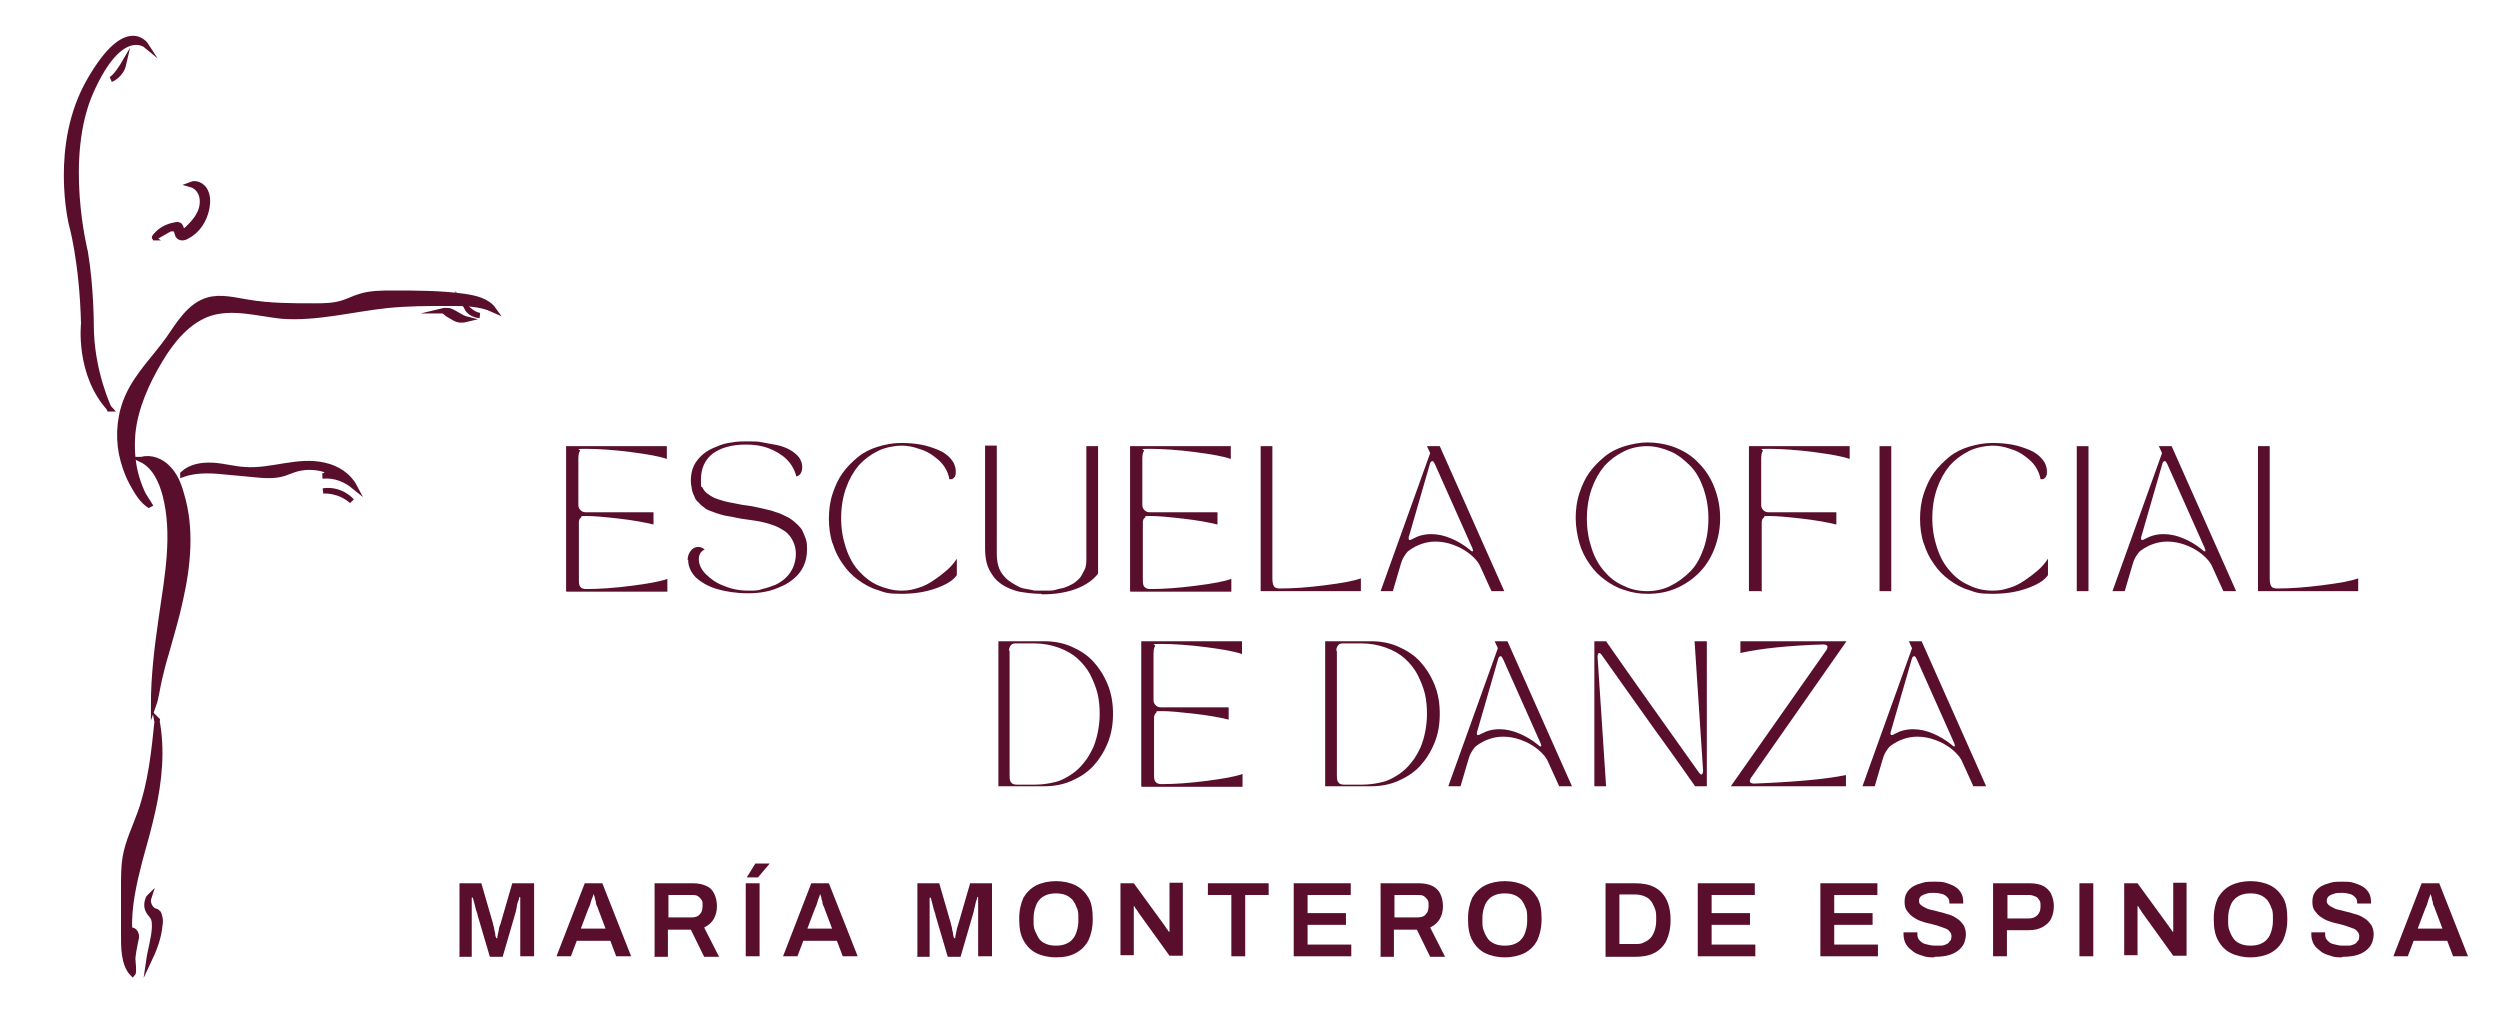 <svg xmlns="http://www.w3.org/2000/svg" width="469" height="192" viewBox="0 0 469 192"><defs><style>      .cls-1, .cls-2 {        fill: #590f2c;      }      .cls-2 {        stroke: #590f2c;        stroke-miterlimit: 10;      }    </style></defs><g><g id="Capa_1"><g><path class="cls-2" d="M83,58.3c.4-.1.9,0,1.3,0,1.2.4,2.1,1.3,3.3,1.6-.8.2-1.6.2-2.3-.2-.4-.2-.8-.5-1.2-.7-.1,0-.9-.8-1-.7Z"></path><path class="cls-2" d="M87.6,57.8s1.1,1.2,2.4,1.4c0,0-1.7-.1-2.4-1.4Z"></path><g><path class="cls-2" d="M29.4,135c1.1,5.6.5,11.4-.7,16.9-.7,3.2-1.6,6.4-2.5,9.6-1.1,4.3-2.1,8.7-1.9,13.1.4-.3,1,0,1.2.6s0,1-.1,1.5c-.2,1-.4,2-.5,3.1,0,.6.3,2.6,0,2.9-1.8-1.8-1.7-5.3-1.7-7.6,0-2.9,0-5.8,0-8.7,0-1.9,0-3.8.3-5.6.5-2.9,1.8-5.5,2.8-8.3,2-5.6,2.6-11.5,3.2-17.4h0Z"></path><path class="cls-2" d="M27.9,168.4c-.3.9.2,2.1,1.1,2.5.2,0,.4.1.6.3.2.1.2.3.3.6.2.6.2,1.2.1,1.7-.2,2.4-1.1,4.7-2.1,6.8.3-2.1,1-4.2,1.1-6.4,0-.5,0-1.1-.2-1.6-.2-.5-.6-.8-.9-1.3-.5-.8-.4-1.8,0-2.6h0Z"></path><path class="cls-2" d="M26.6,86.2c1.7-.5,3.7.3,4.9,1.6,1.3,1.3,2,3,2.5,4.8,2,6.5,1.3,13.5-.2,20.1-.7,3.3-1.7,6.5-2.6,9.8-.5,1.6-.9,3.2-1.3,4.9s-.6,3.5-1.1,4.9c0-5.5.7-11.1,1.5-16.6,1.1-7.6,2.6-15.4.7-22.8-.7-2.7-2-5.5-4.5-6.7h0Z"></path><path class="cls-2" d="M34.3,88.9c1.5-1.4,3.6-1.7,5.6-1.6,2,.1,4,.7,6,.8,2.5.2,5-.3,7.5-.7s5-.7,7.5-.1c2.3.5,4.5,1.9,5.6,4-1.7-1.4-3.7-2.2-6-2,.3,0,.6-.2.8-.4,0,0,.2-.1.2-.2.1-.3-.2-.5-.5-.6-1.9-.6-4-.6-5.8,0-.6.2-1.3.5-1.9.7-1.9.6-3.9.4-5.9.2-1.4-.1-2.8-.3-4.3-.4-2.9-.3-6-.6-8.8.4h0Z"></path><path class="cls-2" d="M60.6,92.1s2.9-.3,5.4,1.9c0,0-2-2.4-5.4-1.9Z"></path><path class="cls-2" d="M28.3,95.1c-.5-1-1.3-1.9-1.7-2.9-.5-1.1-.9-2.3-1.2-3.5-.6-2.4-.7-4.9-.5-7.4.5-4.9,2.6-9.5,5.1-13.7,2.2-3.7,5.2-7.4,9.3-8.8,4.3-1.4,9,0,13.5.5,6.6.5,13.2-1.3,19.8-2,3.9-.4,7.7-.4,11.6-.4,2.9,0,5.8,0,8.4,1.2-1.2-1.7-3.5-2.2-5.6-2.5-4.4-.6-8.8-.6-13.3-.6-2.2,0-4.4,0-6.4.7-1,.3-1.9.8-2.9,1.1-1.8.6-3.7.6-5.5.6-4.2,0-8.3,0-12.4-.7-2.5-.4-5.1-1.1-7.5-.4-3.4,1-5.4,4.4-7.4,7.3-2.5,3.5-5.7,6.6-7.5,10.5-1.6,3.4-2,7.3-1.3,11,.4,1.9,1,3.7,1.9,5.4.8,1.5,2,3.6,3.5,4.4h0Z"></path><path class="cls-2" d="M20.5,76.7s-3.4-7-3.4-15.7c0,0,0-7.1-1.1-13.7,0,0-4.5-17.7,1.1-30.2,5.6-12.5,10.3-8.6,10.3-8.6,0,0-3.6-5.6-10.6,6.6-7,12.1-3.4,26.9-3.4,26.9,0,0,2,6.9,2.3,18.7,0,0-1.1,9.5,4.9,16h0Z"></path><path class="cls-2" d="M20.8,14.9s1.9-.7,2.4-2.9c0,0-1.4,2.4-2.4,2.9Z"></path><path class="cls-2" d="M28.7,44.6c0,0,.2,0,.6-.2.7-.4,1.4-.8,2.1-1.2.2-.1.5-.3.8-.3s.6,0,.8.2c.2.3.2.7.4,1.1.2.3.5.4.8.4s.6-.1.9-.3c2-1,3.3-3.1,3.7-5.3.2-1.1.2-2.2-.3-3.2s-1.7-1.6-2.7-1.2c1.1.3,1.9,1.3,2.1,2.4s0,2.3-.6,3.3c-.5,1-1.3,1.8-2.1,2.6-.3.3-.7.6-1,.3-.3-.2-.2-.6-.4-.8-.2-.3-.6-.3-.9-.2-1.2.2-2.4.7-3.3,1.6-.3.3-.7.7-.6.8h0Z"></path></g></g><g><path class="cls-1" d="M86.2,179.4v-13.7h4.1l2.2,7.6c0,.3.2.6.2.9,0,.3.2.7.2,1s.1.6.2.8h.2c0-.2,0-.4.1-.7s.1-.6.2-1c0-.3.2-.7.3-1l2.2-7.6h4.1v13.7h-2.6v-6.9c0-.6,0-1.2,0-1.8,0-.6,0-1.1,0-1.6s0-.7,0-.8h-.2c0,.1,0,.4-.2.8s-.2.8-.3,1.3c-.1.5-.2.9-.3,1.2l-2.3,7.9h-2.4l-2.3-7.8c0-.3-.2-.6-.3-1s-.2-.8-.3-1.2c-.1-.4-.2-.8-.3-1.1h-.2c0,.4,0,.8,0,1.3,0,.5,0,1,0,1.5,0,.5,0,1,0,1.4v6.9h-2.5,0Z"></path><path class="cls-1" d="M104.4,179.4l5.3-13.7h3.3l5.4,13.7h-2.8l-1.1-2.9h-6.3l-1.1,2.9h-2.7,0ZM109,174.2h4.6l-1.4-3.7c0-.1-.1-.3-.2-.5s-.2-.4-.2-.7-.2-.5-.2-.8-.2-.5-.2-.7h-.1c0,.3-.2.6-.3.9s-.2.7-.3,1c-.1.3-.2.5-.3.7l-1.4,3.7h0Z"></path><path class="cls-1" d="M122.8,179.4v-13.7h7.2c1,0,1.9.2,2.5.5.7.3,1.2.8,1.5,1.5.3.6.5,1.4.5,2.3s-.2,1.7-.6,2.4-1,1.2-1.8,1.6l2.8,5.5h-2.8l-2.5-5.1h-4.3v5.1h-2.6ZM125.4,172.1h4.4c.7,0,1.2-.2,1.5-.6.4-.4.5-.9.5-1.6s0-.8-.2-1.1-.4-.5-.7-.7c-.3-.2-.7-.2-1.1-.2h-4.4v4.2h0Z"></path><path class="cls-1" d="M139.9,179.4v-13.7h2.6v13.7h-2.6ZM140.1,164.6l1.6-2.6h2.7c0,0-2.2,2.6-2.2,2.6h-2.1Z"></path><path class="cls-1" d="M146.9,179.4l5.3-13.7h3.3l5.4,13.7h-2.8l-1.1-2.9h-6.3l-1.1,2.9h-2.7,0ZM151.5,174.2h4.6l-1.4-3.7c0-.1-.1-.3-.2-.5s-.2-.4-.2-.7-.2-.5-.2-.8c0-.3-.2-.5-.2-.7h-.1c0,.3-.2.6-.3.9s-.2.7-.3,1c-.1.3-.2.5-.3.7l-1.4,3.7h0Z"></path><path class="cls-1" d="M172.1,179.4v-13.7h4.1l2.2,7.6c0,.3.2.6.2.9,0,.3.2.7.2,1s.1.6.2.8h.2c0-.2,0-.4.1-.7s.1-.6.2-1,.2-.7.3-1l2.2-7.6h4.1v13.7h-2.6v-6.9c0-.6,0-1.2,0-1.8,0-.6,0-1.1,0-1.6s0-.7,0-.8h-.2c0,.1,0,.4-.2.8-.1.4-.2.8-.3,1.3s-.2.9-.3,1.2l-2.3,7.9h-2.4l-2.3-7.8c0-.3-.2-.6-.3-1s-.2-.8-.3-1.2c-.1-.4-.2-.8-.3-1.1h-.2c0,.4,0,.8,0,1.3,0,.5,0,1,0,1.5,0,.5,0,1,0,1.4v6.9h-2.5,0Z"></path><path class="cls-1" d="M198.1,179.6c-1.4,0-2.7-.3-3.7-.8s-1.8-1.3-2.4-2.4c-.6-1.1-.8-2.4-.8-4s.3-2.9.8-4c.6-1,1.4-1.8,2.4-2.3,1-.5,2.3-.8,3.7-.8s2.7.3,3.7.8c1,.5,1.8,1.3,2.4,2.3.6,1,.8,2.4.8,4s-.3,2.9-.8,4c-.6,1.1-1.3,1.8-2.4,2.4s-2.3.8-3.7.8ZM198.1,177.4c.7,0,1.3-.1,1.8-.3s1-.5,1.3-.9c.4-.4.6-.9.8-1.5.2-.6.3-1.3.3-2v-.4c0-.8,0-1.5-.3-2-.2-.6-.5-1.1-.8-1.5-.4-.4-.8-.7-1.3-.9-.5-.2-1.1-.3-1.8-.3s-1.3.1-1.8.3c-.5.2-1,.5-1.3.9-.4.4-.6.9-.8,1.5-.2.6-.3,1.3-.3,2v.4c0,.8,0,1.4.3,2s.5,1.1.8,1.5.8.7,1.3.9c.5.2,1.1.3,1.8.3Z"></path><path class="cls-1" d="M210.2,179.4v-13.7h2.5l5.9,8.1c0,0,.1.2.2.3,0,.1.2.3.3.4,0,.1.1.2.2.3h.1v-9.2h2.5v13.7h-2.5l-5.9-8.2c-.1-.2-.2-.4-.4-.6s-.2-.4-.3-.5h-.1v9.2h-2.5Z"></path><path class="cls-1" d="M231,179.4v-11.5h-4.4v-2.2h11.4v2.2h-4.4v11.5h-2.6Z"></path><path class="cls-1" d="M242.7,179.4v-13.7h10.7v2.2h-8.1v3.4h7.2v2.2h-7.2v3.7h8.2v2.2h-10.8Z"></path><path class="cls-1" d="M259,179.4v-13.7h7.2c1,0,1.9.2,2.5.5s1.2.8,1.5,1.5c.3.6.5,1.4.5,2.3s-.2,1.7-.6,2.4-1,1.2-1.8,1.6l2.8,5.5h-2.8l-2.5-5.1h-4.3v5.1h-2.6ZM261.6,172.1h4.4c.7,0,1.2-.2,1.5-.6.4-.4.5-.9.5-1.6s0-.8-.2-1.1-.4-.5-.7-.7c-.3-.2-.7-.2-1.1-.2h-4.4v4.2h0Z"></path><path class="cls-1" d="M282.3,179.6c-1.4,0-2.7-.3-3.7-.8s-1.8-1.3-2.4-2.4c-.6-1.1-.8-2.4-.8-4s.3-2.9.8-4c.6-1,1.4-1.8,2.4-2.3,1-.5,2.3-.8,3.7-.8s2.7.3,3.7.8c1,.5,1.8,1.3,2.4,2.3.6,1,.8,2.4.8,4s-.3,2.9-.8,4c-.6,1.1-1.3,1.8-2.4,2.4-1,.5-2.3.8-3.7.8ZM282.3,177.4c.7,0,1.3-.1,1.8-.3.5-.2,1-.5,1.3-.9.4-.4.6-.9.8-1.5.2-.6.3-1.3.3-2v-.4c0-.8,0-1.5-.3-2-.2-.6-.5-1.1-.8-1.5-.4-.4-.8-.7-1.3-.9-.5-.2-1.1-.3-1.8-.3s-1.3.1-1.8.3c-.5.2-1,.5-1.3.9-.4.4-.6.9-.8,1.5-.2.6-.3,1.3-.3,2v.4c0,.8,0,1.4.3,2,.2.6.5,1.1.8,1.5s.8.7,1.3.9c.5.2,1.1.3,1.8.3Z"></path><path class="cls-1" d="M301.2,179.4v-13.7h5.5c1.4,0,2.6.2,3.6.7,1,.5,1.7,1.2,2.3,2.3.5,1,.8,2.3.8,3.9s-.3,2.8-.8,3.9c-.5,1-1.3,1.8-2.3,2.3-1,.5-2.2.7-3.6.7h-5.5ZM303.8,177.1h2.9c.6,0,1.2,0,1.7-.3.5-.2.9-.5,1.2-.8s.6-.8.8-1.4c.2-.6.3-1.2.3-1.9v-.4c0-.7,0-1.4-.3-2s-.4-1-.8-1.4c-.3-.4-.7-.6-1.2-.8-.5-.2-1.1-.3-1.7-.3h-2.9v9.3h0Z"></path><path class="cls-1" d="M318.5,179.4v-13.7h10.7v2.2h-8.1v3.4h7.2v2.2h-7.2v3.7h8.2v2.2h-10.8Z"></path><path class="cls-1" d="M341.5,179.4v-13.7h10.7v2.2h-8.1v3.4h7.2v2.2h-7.2v3.7h8.2v2.2h-10.8Z"></path><path class="cls-1" d="M362.9,179.6c-.8,0-1.5,0-2.2-.3-.7-.2-1.3-.4-1.8-.8s-1-.8-1.3-1.3c-.3-.5-.5-1.2-.5-1.9s0-.2,0-.2c0,0,0-.1,0-.2h2.6s0,0,0,.2c0,0,0,.1,0,.2,0,.4.1.8.4,1.1.3.3.6.6,1.1.7s1,.3,1.7.3.8,0,1.2,0,.6-.1.9-.2c.2-.1.5-.2.6-.4s.3-.3.4-.5c0-.2.1-.4.1-.6,0-.4-.1-.7-.4-1-.2-.3-.6-.5-1-.6-.4-.2-.9-.3-1.4-.5-.5-.1-1-.3-1.6-.4-.5-.1-1.1-.3-1.6-.5-.5-.2-1-.5-1.4-.8s-.7-.7-1-1.1-.4-1-.4-1.6.1-1.2.4-1.7.7-.9,1.2-1.2,1.1-.5,1.8-.7,1.4-.2,2.2-.2,1.4,0,2.1.2c.6.2,1.2.4,1.7.7s.9.7,1.2,1.2c.3.5.4,1.1.4,1.8v.2h-2.6v-.2c0-.4-.1-.7-.4-1s-.6-.5-1-.6c-.4-.1-.9-.2-1.5-.2s-1.1,0-1.5.2c-.4.1-.8.3-1,.5-.2.2-.3.5-.3.8s.1.6.4.8c.2.2.6.4,1,.6s.9.3,1.4.4c.5.1,1,.3,1.6.4.5.2,1.1.3,1.6.5.5.2,1,.5,1.4.8.4.3.7.7,1,1.1.2.4.4,1,.4,1.6,0,1-.3,1.9-.8,2.5-.5.6-1.2,1.1-2.1,1.4-.9.3-1.9.4-3,.4h0Z"></path><path class="cls-1" d="M373.9,179.4v-13.7h6.9c1,0,1.9.2,2.5.5s1.2.9,1.5,1.5c.3.7.5,1.4.5,2.3s-.2,1.7-.5,2.3c-.3.7-.9,1.2-1.6,1.6-.7.4-1.5.6-2.6.6h-4.1v4.9h-2.6,0ZM376.5,172.3h4.1c.7,0,1.2-.2,1.6-.6s.6-.9.6-1.6,0-.9-.2-1.2c-.2-.3-.4-.6-.7-.7s-.7-.3-1.2-.3h-4.1v4.4h0Z"></path><path class="cls-1" d="M390.1,179.4v-13.7h2.6v13.7h-2.6Z"></path><path class="cls-1" d="M398.5,179.4v-13.7h2.5l5.9,8.1c0,0,.1.2.2.3s.2.3.3.4c0,.1.1.2.2.3h.1v-9.2h2.5v13.7h-2.5l-5.9-8.2c-.1-.2-.2-.4-.4-.6-.1-.2-.2-.4-.3-.5h-.1v9.2h-2.5,0Z"></path><path class="cls-1" d="M422.2,179.6c-1.4,0-2.7-.3-3.7-.8s-1.8-1.3-2.4-2.4c-.6-1.1-.8-2.4-.8-4s.3-2.9.8-4c.6-1,1.4-1.8,2.4-2.3,1-.5,2.3-.8,3.7-.8s2.7.3,3.7.8c1,.5,1.8,1.3,2.4,2.3.6,1,.8,2.4.8,4s-.3,2.9-.8,4c-.6,1.1-1.3,1.8-2.4,2.4-1,.5-2.3.8-3.7.8ZM422.2,177.4c.7,0,1.3-.1,1.8-.3.5-.2,1-.5,1.3-.9.4-.4.6-.9.8-1.5.2-.6.3-1.3.3-2v-.4c0-.8,0-1.5-.3-2-.2-.6-.5-1.1-.8-1.5-.4-.4-.8-.7-1.3-.9-.5-.2-1.1-.3-1.8-.3s-1.3.1-1.8.3c-.5.2-1,.5-1.3.9-.4.4-.6.9-.8,1.5-.2.6-.3,1.3-.3,2v.4c0,.8,0,1.4.3,2,.2.6.5,1.1.8,1.5s.8.7,1.3.9c.5.2,1.1.3,1.8.3Z"></path><path class="cls-1" d="M439.4,179.6c-.8,0-1.5,0-2.2-.3-.7-.2-1.3-.4-1.8-.8s-1-.8-1.3-1.3c-.3-.5-.5-1.2-.5-1.9s0-.2,0-.2c0,0,0-.1,0-.2h2.6s0,0,0,.2c0,0,0,.1,0,.2,0,.4.1.8.4,1.1.3.3.6.6,1.1.7s1,.3,1.7.3.8,0,1.2,0,.6-.1.9-.2c.2-.1.5-.2.6-.4s.3-.3.4-.5c0-.2.1-.4.1-.6,0-.4-.1-.7-.4-1-.2-.3-.6-.5-1-.6-.4-.2-.9-.3-1.4-.5-.5-.1-1-.3-1.6-.4-.5-.1-1.1-.3-1.6-.5-.5-.2-1-.5-1.4-.8s-.7-.7-1-1.1-.4-1-.4-1.6.1-1.2.4-1.7.7-.9,1.2-1.2,1.1-.5,1.8-.7,1.4-.2,2.2-.2,1.4,0,2.1.2c.6.2,1.2.4,1.7.7s.9.7,1.2,1.2c.3.5.4,1.1.4,1.8v.2h-2.6v-.2c0-.4-.1-.7-.4-1s-.6-.5-1-.6c-.4-.1-.9-.2-1.5-.2s-1.1,0-1.5.2c-.4.1-.8.3-1,.5-.2.2-.3.5-.3.8s.1.6.4.8c.2.2.6.4,1,.6s.9.3,1.4.4c.5.1,1,.3,1.6.4.5.2,1.1.3,1.6.5.5.2,1,.5,1.4.8.4.3.7.7,1,1.1.2.4.4,1,.4,1.6,0,1-.3,1.9-.8,2.5-.5.6-1.2,1.1-2.1,1.4-.9.3-1.9.4-3,.4h0Z"></path><path class="cls-1" d="M449,179.4l5.3-13.7h3.3l5.4,13.7h-2.8l-1.1-2.9h-6.3l-1.1,2.9h-2.7ZM453.6,174.2h4.6l-1.4-3.7c0-.1-.1-.3-.2-.5s-.2-.4-.2-.7c0-.2-.2-.5-.2-.8s-.2-.5-.2-.7h-.1c0,.3-.2.6-.3.9s-.2.7-.3,1c-.1.3-.2.5-.3.7l-1.4,3.7h0Z"></path></g><g><path class="cls-1" d="M106.2,110.9v-27.2h18.9v2.4c-1.4-.5-3.7-.9-6.8-1.3s-6-.6-8.4-.6-.9.1-1.1.4c-.2.3-.3.7-.3,1.5v8.6c0,.4.1.7.4,1,.3.3.6.4,1,.4h12.7v2.3c-1.6-.4-3.8-.8-6.4-1.1s-4.7-.5-6.2-.5-.7.1-1,.3-.4.5-.4.9v10.6c0,.7,0,1.2.3,1.5.2.3.6.4,1.1.4,2.5,0,5.3-.2,8.4-.6,3.2-.4,5.4-.8,6.8-1.3v2.4h-18.9Z"></path><path class="cls-1" d="M129,105.1c0-.7.2-1.3.6-1.8s.9-.7,1.4-.7.8.2,1.2.5c-.7.3-1.1.9-1.1,1.8s.4,1.9,1.3,2.8,2,1.7,3.4,2.2c1.4.6,2.9.9,4.5.9s1.9,0,2.7-.3c.9-.2,1.7-.5,2.5-.8.8-.4,1.4-.8,2-1.4s1-1.2,1.3-1.9.5-1.6.5-2.4-.1-1.3-.3-1.9c-.2-.6-.5-1.1-.8-1.5s-.7-.8-1.2-1.1c-.5-.3-1-.6-1.5-.8-.5-.2-1.1-.4-1.8-.6s-1.4-.3-1.9-.4c-.6-.1-1.3-.2-2.1-.3-.7-.1-1.3-.2-1.7-.3s-.9-.2-1.6-.3c-.7-.1-1.2-.3-1.6-.4s-.8-.3-1.4-.5-1-.4-1.3-.7c-.3-.2-.7-.5-1-.9-.4-.3-.7-.7-.8-1.1-.2-.4-.4-.8-.5-1.4-.1-.5-.2-1.1-.2-1.7,0-1,.2-2,.6-2.8.4-.8,1-1.5,1.7-2.1s1.5-1,2.5-1.4c.9-.4,1.9-.7,2.9-.8,1-.2,2-.2,3.1-.2s1.8,0,2.7.2,1.8.3,2.7.5c.9.2,1.7.5,2.4.9s1.2.8,1.7,1.4c.4.6.6,1.2.6,1.8,0,1-.4,1.6-1.1,1.8-.3-1.2-.9-2.3-1.8-3.2-.9-.9-2.1-1.6-3.4-2.1-1.3-.5-2.7-.7-4.3-.7-2.6,0-4.7.6-6.2,1.7-1.5,1.2-2.2,2.8-2.2,4.9s.1,1,.3,1.5c.2.4.5.8.9,1.1.4.3.9.6,1.3.8.5.2,1.1.4,1.8.6.7.2,1.4.3,1.9.4.6.1,1.3.3,2.2.4.8.1,1.4.2,1.8.3s1,.2,1.8.4c.8.2,1.4.3,1.8.5.4.1,1,.3,1.6.6.6.3,1.1.5,1.5.8.4.3.8.6,1.2,1,.4.4.8.8,1,1.3.2.4.4,1,.6,1.5.2.6.2,1.2.2,1.9,0,1.1-.2,2.1-.6,3-.4.9-1,1.7-1.7,2.3-.7.6-1.5,1.2-2.5,1.6-.9.4-1.9.8-3,1-1,.2-2.1.3-3.2.3-2.2,0-4.2-.3-5.9-.8s-3-1.3-4-2.2c-.9-1-1.4-2-1.4-3.3h0Z"></path><path class="cls-1" d="M156.2,102c-.5-1.5-.7-3.1-.7-4.7s.2-3.2.7-4.7c.5-1.5,1.1-2.8,1.9-3.9.8-1.1,1.8-2.1,2.9-3s2.4-1.5,3.7-1.9,2.8-.7,4.3-.7,2.5.1,3.7.3c1.2.2,2.3.6,3.3,1s1.8,1,2.4,1.7.9,1.5.9,2.3,0,.5-.1.8c0,.2-.2.4-.3.5-.1,0-.2.2-.4.2-.1,0-.2,0-.3,0h-.1c-.1-.7-.4-1.5-.9-2.3s-1.2-1.4-2-2c-.8-.6-1.7-1.1-2.8-1.4-1.1-.4-2.2-.6-3.3-.6s-3,.3-4.4,1-2.6,1.6-3.6,2.7c-1,1.2-1.8,2.6-2.4,4.3-.6,1.7-.9,3.6-.9,5.6s.3,3.8.9,5.6,1.4,3.2,2.4,4.3,2.2,2.1,3.6,2.7,2.9,1,4.4,1,2.1-.2,3.1-.5c1.1-.3,2-.8,2.9-1.4.9-.6,1.7-1.2,2.5-1.9s1.4-1.4,1.9-2.2v3.1c-.7,1-2,1.8-4,2.5s-4.1,1-6.5,1-2.9-.2-4.3-.7c-1.4-.4-2.6-1.1-3.7-1.9-1.1-.8-2.1-1.8-2.9-3-.8-1.1-1.5-2.5-1.9-3.9h0Z"></path><path class="cls-1" d="M195.3,111.4c-1.5,0-2.9-.2-4.1-.4-1.2-.3-2.2-.7-3-1.2-.8-.5-1.5-1.1-2-1.9-.5-.7-.9-1.5-1.1-2.3-.2-.8-.3-1.7-.3-2.7v-19.3h2.2c0,9,0,14.2,0,15.5v4.9c0,.8.1,1.5.3,2.2.2.7.5,1.2.9,1.7.4.5.8.9,1.3,1.2.5.4,1,.6,1.5.9s1,.4,1.6.5c.6.1,1.1.2,1.5.3.5,0,.9,0,1.3,0s.9,0,1.3,0,.9,0,1.5-.2,1.1-.2,1.6-.4c.5-.2,1-.4,1.5-.7s.9-.7,1.3-1.1c.3-.4.6-1,.9-1.6s.3-1.4.3-2.1v-21h2.2v23.9c-.9,1.2-2.3,2.2-4.2,2.9-1.9.7-4,1-6.3,1h0Z"></path><path class="cls-1" d="M212,110.9v-27.2h18.9v2.4c-1.4-.5-3.7-.9-6.8-1.3s-6-.6-8.4-.6-.9.1-1.1.4c-.2.3-.3.7-.3,1.5v8.6c0,.4.1.7.4,1,.3.3.6.4,1,.4h12.7v2.3c-1.6-.4-3.8-.8-6.4-1.1s-4.7-.5-6.2-.5-.7.1-1,.3-.4.5-.4.9v10.6c0,.7,0,1.2.3,1.5s.6.4,1.1.4c2.5,0,5.3-.2,8.4-.6,3.2-.4,5.4-.8,6.8-1.3v2.4h-18.9Z"></path><path class="cls-1" d="M255.4,110.9h-18.9v-27.2h2.2v24.8c0,.7.1,1.2.3,1.5s.6.4,1.1.4c2.5,0,5.3-.2,8.4-.6,3.2-.4,5.4-.8,6.8-1.3v2.4h0Z"></path><path class="cls-1" d="M261.4,110.9h-2.4l9.3-25.9-.6-1.3h2.4l12.1,27.2h-2.4l-2-4.4c-.4-1-1.1-1.8-2.1-2.6s-2-1.3-3.1-1.7c-1.1-.4-2.2-.6-3.3-.6-1.8,0-3.5.6-5,1.7-.3.2-.6.6-.9,1.1-.3.5-.5,1-.6,1.4l-1.5,5.1h0ZM264.3,100.6c-.1.5,0,.7.1.7s.3,0,.6-.2c1.1-.6,2.2-.9,3.5-.9s2.5.3,3.7.8,2.4,1.2,3.5,2.1c.3.3.5.4.6.3s0-.3-.1-.6l-7-15.7c-.2-.4-.3-.6-.5-.6s-.4.2-.5.7l-3.9,13.5h0Z"></path><path class="cls-1" d="M309.1,111.4c-1.5,0-2.9-.2-4.3-.7-1.4-.4-2.6-1.1-3.7-1.9-1.1-.8-2.1-1.8-2.9-3-.8-1.1-1.5-2.5-1.9-3.9s-.7-3.1-.7-4.7.2-3.2.7-4.7c.5-1.5,1.1-2.8,1.9-3.9.8-1.1,1.8-2.1,2.9-3s2.4-1.5,3.7-1.9c1.4-.4,2.8-.7,4.3-.7s3.6.3,5.3,1c1.7.7,3.1,1.6,4.3,2.9,1.2,1.2,2.2,2.7,2.9,4.5.7,1.8,1.1,3.7,1.1,5.8s-.4,4-1.1,5.8c-.7,1.8-1.7,3.3-2.9,4.5-1.2,1.2-2.7,2.2-4.3,2.9-1.7.7-3.4,1-5.3,1h0ZM298.6,91.7c-.6,1.7-.9,3.6-.9,5.6s.3,3.8.9,5.6,1.4,3.2,2.4,4.3c1,1.2,2.2,2.1,3.6,2.7,1.4.7,2.9,1,4.4,1s3-.3,4.4-1,2.6-1.6,3.7-2.7,1.9-2.6,2.5-4.3c.6-1.7.9-3.6.9-5.6s-.3-3.8-.9-5.6c-.6-1.7-1.4-3.2-2.5-4.3s-2.3-2.1-3.7-2.7-2.9-1-4.4-1-3,.3-4.4,1-2.6,1.6-3.6,2.7c-1,1.2-1.8,2.6-2.4,4.3Z"></path><path class="cls-1" d="M330.3,110.9h-2.2v-27.2h18.9v2.4c-1.4-.5-3.7-.9-6.8-1.3s-6-.6-8.4-.6-.9.1-1.1.4c-.2.3-.3.7-.3,1.5v8.6c0,.4.1.7.4,1,.3.3.6.4,1,.4h12.7v2.3c-1.6-.4-3.8-.8-6.4-1.1s-4.7-.5-6.2-.5-.7.1-1,.3-.4.5-.4.9v13h0Z"></path><path class="cls-1" d="M352.6,110.9v-27.2h2.2v27.2h-2.2Z"></path><path class="cls-1" d="M360.9,102c-.5-1.5-.7-3.1-.7-4.7s.2-3.2.7-4.7c.5-1.5,1.1-2.8,1.9-3.9.8-1.1,1.8-2.1,2.9-3s2.4-1.5,3.7-1.9c1.4-.4,2.8-.7,4.3-.7s2.5.1,3.7.3c1.2.2,2.3.6,3.3,1s1.8,1,2.4,1.7.9,1.5.9,2.3,0,.5-.1.8c0,.2-.2.4-.3.5-.1,0-.2.2-.4.2-.1,0-.2,0-.3,0h-.1c-.1-.7-.4-1.5-.9-2.3s-1.2-1.4-2-2c-.8-.6-1.7-1.1-2.8-1.4-1.1-.4-2.2-.6-3.3-.6s-3,.3-4.4,1-2.6,1.6-3.6,2.7c-1,1.2-1.8,2.6-2.4,4.3-.6,1.7-.9,3.6-.9,5.6s.3,3.8.9,5.6,1.4,3.2,2.4,4.3c1,1.2,2.2,2.1,3.6,2.7,1.4.7,2.9,1,4.4,1s2.1-.2,3.1-.5c1.1-.3,2-.8,2.9-1.4.9-.6,1.7-1.2,2.5-1.9s1.4-1.4,1.9-2.2v3.1c-.7,1-2,1.8-4,2.5s-4.1,1-6.5,1-2.9-.2-4.3-.7c-1.4-.4-2.6-1.1-3.7-1.9-1.1-.8-2.1-1.8-2.9-3-.8-1.1-1.5-2.5-1.9-3.9h0Z"></path><path class="cls-1" d="M389.6,110.9v-27.2h2.2v27.2h-2.2Z"></path><path class="cls-1" d="M398.7,110.9h-2.4l9.3-25.9-.6-1.3h2.4l12.1,27.2h-2.4l-2-4.4c-.4-1-1.1-1.8-2.1-2.6s-2-1.3-3.1-1.7c-1.1-.4-2.2-.6-3.3-.6-1.8,0-3.5.6-5,1.7-.3.2-.6.6-.9,1.1-.3.5-.5,1-.6,1.4l-1.5,5.1h0ZM401.7,100.6c-.1.5,0,.7.1.7s.3,0,.6-.2c1.1-.6,2.2-.9,3.5-.9s2.5.3,3.7.8,2.4,1.2,3.5,2.1c.3.3.5.4.6.3s0-.3-.1-.6l-7-15.7c-.2-.4-.3-.6-.5-.6s-.4.2-.5.7l-3.9,13.5h0Z"></path><path class="cls-1" d="M442.5,110.9h-18.9v-27.2h2.2v24.8c0,.7.1,1.2.3,1.5.2.3.6.4,1.1.4,2.5,0,5.3-.2,8.4-.6,3.2-.4,5.4-.8,6.8-1.3v2.4h0Z"></path><path class="cls-1" d="M187.3,120.3h8.6c1.8,0,3.5.3,5.1,1,1.6.7,3,1.6,4.1,2.8,1.1,1.2,2,2.6,2.7,4.3s1,3.5,1,5.5-.3,3.8-1,5.5-1.6,3.1-2.7,4.3-2.5,2.1-4.1,2.8c-1.6.7-3.3,1-5.1,1h-8.6v-27.2h0ZM189.4,122.2c0,.5,0,4.2,0,11s0,10.9,0,12.1.1,1.2.3,1.5.6.4,1.1.4.8,0,1.7,0c.8,0,1.4,0,1.6,0,1.4,0,2.7-.2,3.9-.5s2.2-.9,3.1-1.5,1.7-1.4,2.3-2.2c.7-.8,1.2-1.8,1.7-2.8.4-1,.7-2,.9-3.1s.3-2.1.3-3.2-.1-2.6-.4-3.8c-.3-1.2-.8-2.4-1.4-3.6-.6-1.1-1.4-2.1-2.4-3-.9-.8-2.1-1.5-3.5-2-1.4-.5-2.9-.8-4.6-.8s-.8,0-1.6,0c-.8,0-1.4,0-1.7,0-.4,0-.8,0-1,.3-.2.2-.4.5-.4,1h0Z"></path><path class="cls-1" d="M214.1,147.5v-27.2h18.9v2.4c-1.4-.5-3.7-.9-6.8-1.3s-6-.6-8.4-.6-.9.1-1.1.4-.3.7-.3,1.5v8.6c0,.4.1.7.4,1s.6.4,1,.4h12.7v2.3c-1.6-.4-3.8-.8-6.4-1.1-2.7-.3-4.7-.5-6.2-.5s-.7.1-1,.3c-.2.2-.4.5-.4.9v10.6c0,.7,0,1.2.3,1.5s.6.4,1.1.4c2.5,0,5.3-.2,8.4-.6s5.4-.8,6.8-1.3v2.4h-18.9Z"></path><path class="cls-1" d="M248.6,120.3h8.6c1.8,0,3.5.3,5.1,1,1.6.7,3,1.6,4.1,2.8,1.1,1.2,2,2.6,2.7,4.3s1,3.5,1,5.5-.3,3.8-1,5.5-1.6,3.1-2.7,4.3-2.5,2.1-4.1,2.8-3.3,1-5.1,1h-8.6v-27.2h0ZM250.8,122.2c0,.5,0,4.2,0,11s0,10.9,0,12.1.1,1.2.3,1.5.6.4,1.1.4.8,0,1.7,0c.8,0,1.4,0,1.6,0,1.4,0,2.7-.2,3.9-.5s2.2-.9,3.1-1.5c.9-.6,1.7-1.4,2.3-2.2.7-.8,1.2-1.8,1.7-2.8.4-1,.7-2,.9-3.1s.3-2.1.3-3.2-.1-2.6-.4-3.8c-.3-1.2-.8-2.4-1.4-3.6-.6-1.1-1.4-2.1-2.4-3-.9-.8-2.1-1.5-3.5-2-1.4-.5-2.9-.8-4.6-.8s-.8,0-1.6,0c-.8,0-1.4,0-1.7,0-.4,0-.8,0-1,.3-.2.2-.4.5-.4,1h0Z"></path><path class="cls-1" d="M274.1,147.5h-2.4l9.3-25.9-.6-1.3h2.4l12.1,27.2h-2.4l-2-4.4c-.4-1-1.1-1.8-2.1-2.6s-2-1.3-3.1-1.7c-1.1-.4-2.2-.6-3.3-.6-1.8,0-3.5.6-5,1.7-.3.2-.6.6-.9,1.1-.3.5-.5,1-.6,1.4l-1.5,5.1h0ZM277.1,137.2c-.1.5,0,.7.1.7s.3,0,.6-.2c1.1-.6,2.2-.9,3.5-.9s2.5.3,3.7.8,2.4,1.2,3.5,2.1c.3.3.5.4.6.3s0-.3-.1-.6l-7-15.7c-.2-.4-.3-.6-.5-.6s-.4.2-.5.7l-3.9,13.5h0Z"></path><path class="cls-1" d="M299.1,147.5v-27.2h2.2c5,7.2,10.8,15.3,17.4,24.6.2.3.4.4.5.4s.3-.2.3-.7l-1.6-24.3h2.3v27.2h-2.2c-1.2-1.7-3.7-5.3-7.7-10.8-3.9-5.5-7.2-10.1-9.8-13.8-.2-.3-.4-.4-.5-.4s-.3.2-.3.7l1.6,24.3h-2.3Z"></path><path class="cls-1" d="M346.3,147.5h-21.6l17.9-25.5c.2-.3.3-.6.2-.8-.1-.2-.4-.3-.8-.3-6.2.2-11.4.7-15.5,1.6v-2.2h19.9l-17.9,25.6c-.2.3-.3.6-.2.8.1.2.4.3.8.3,7.5-.3,13.3-.8,17.2-1.6v2.2h0Z"></path><path class="cls-1" d="M351.8,147.5h-2.4l9.3-25.9-.6-1.3h2.4l12.1,27.2h-2.4l-2-4.4c-.4-1-1.1-1.8-2.1-2.6s-2-1.3-3.1-1.7c-1.1-.4-2.2-.6-3.3-.6-1.8,0-3.5.6-5,1.7-.3.2-.6.6-.9,1.1-.3.5-.5,1-.6,1.4l-1.5,5.1h0ZM354.7,137.2c-.1.5,0,.7.1.7s.3,0,.6-.2c1.1-.6,2.2-.9,3.5-.9s2.5.3,3.7.8,2.4,1.2,3.5,2.1c.3.3.5.4.6.3s0-.3-.1-.6l-7-15.7c-.2-.4-.3-.6-.5-.6s-.4.2-.5.7l-3.9,13.5h0Z"></path></g></g></g></svg>